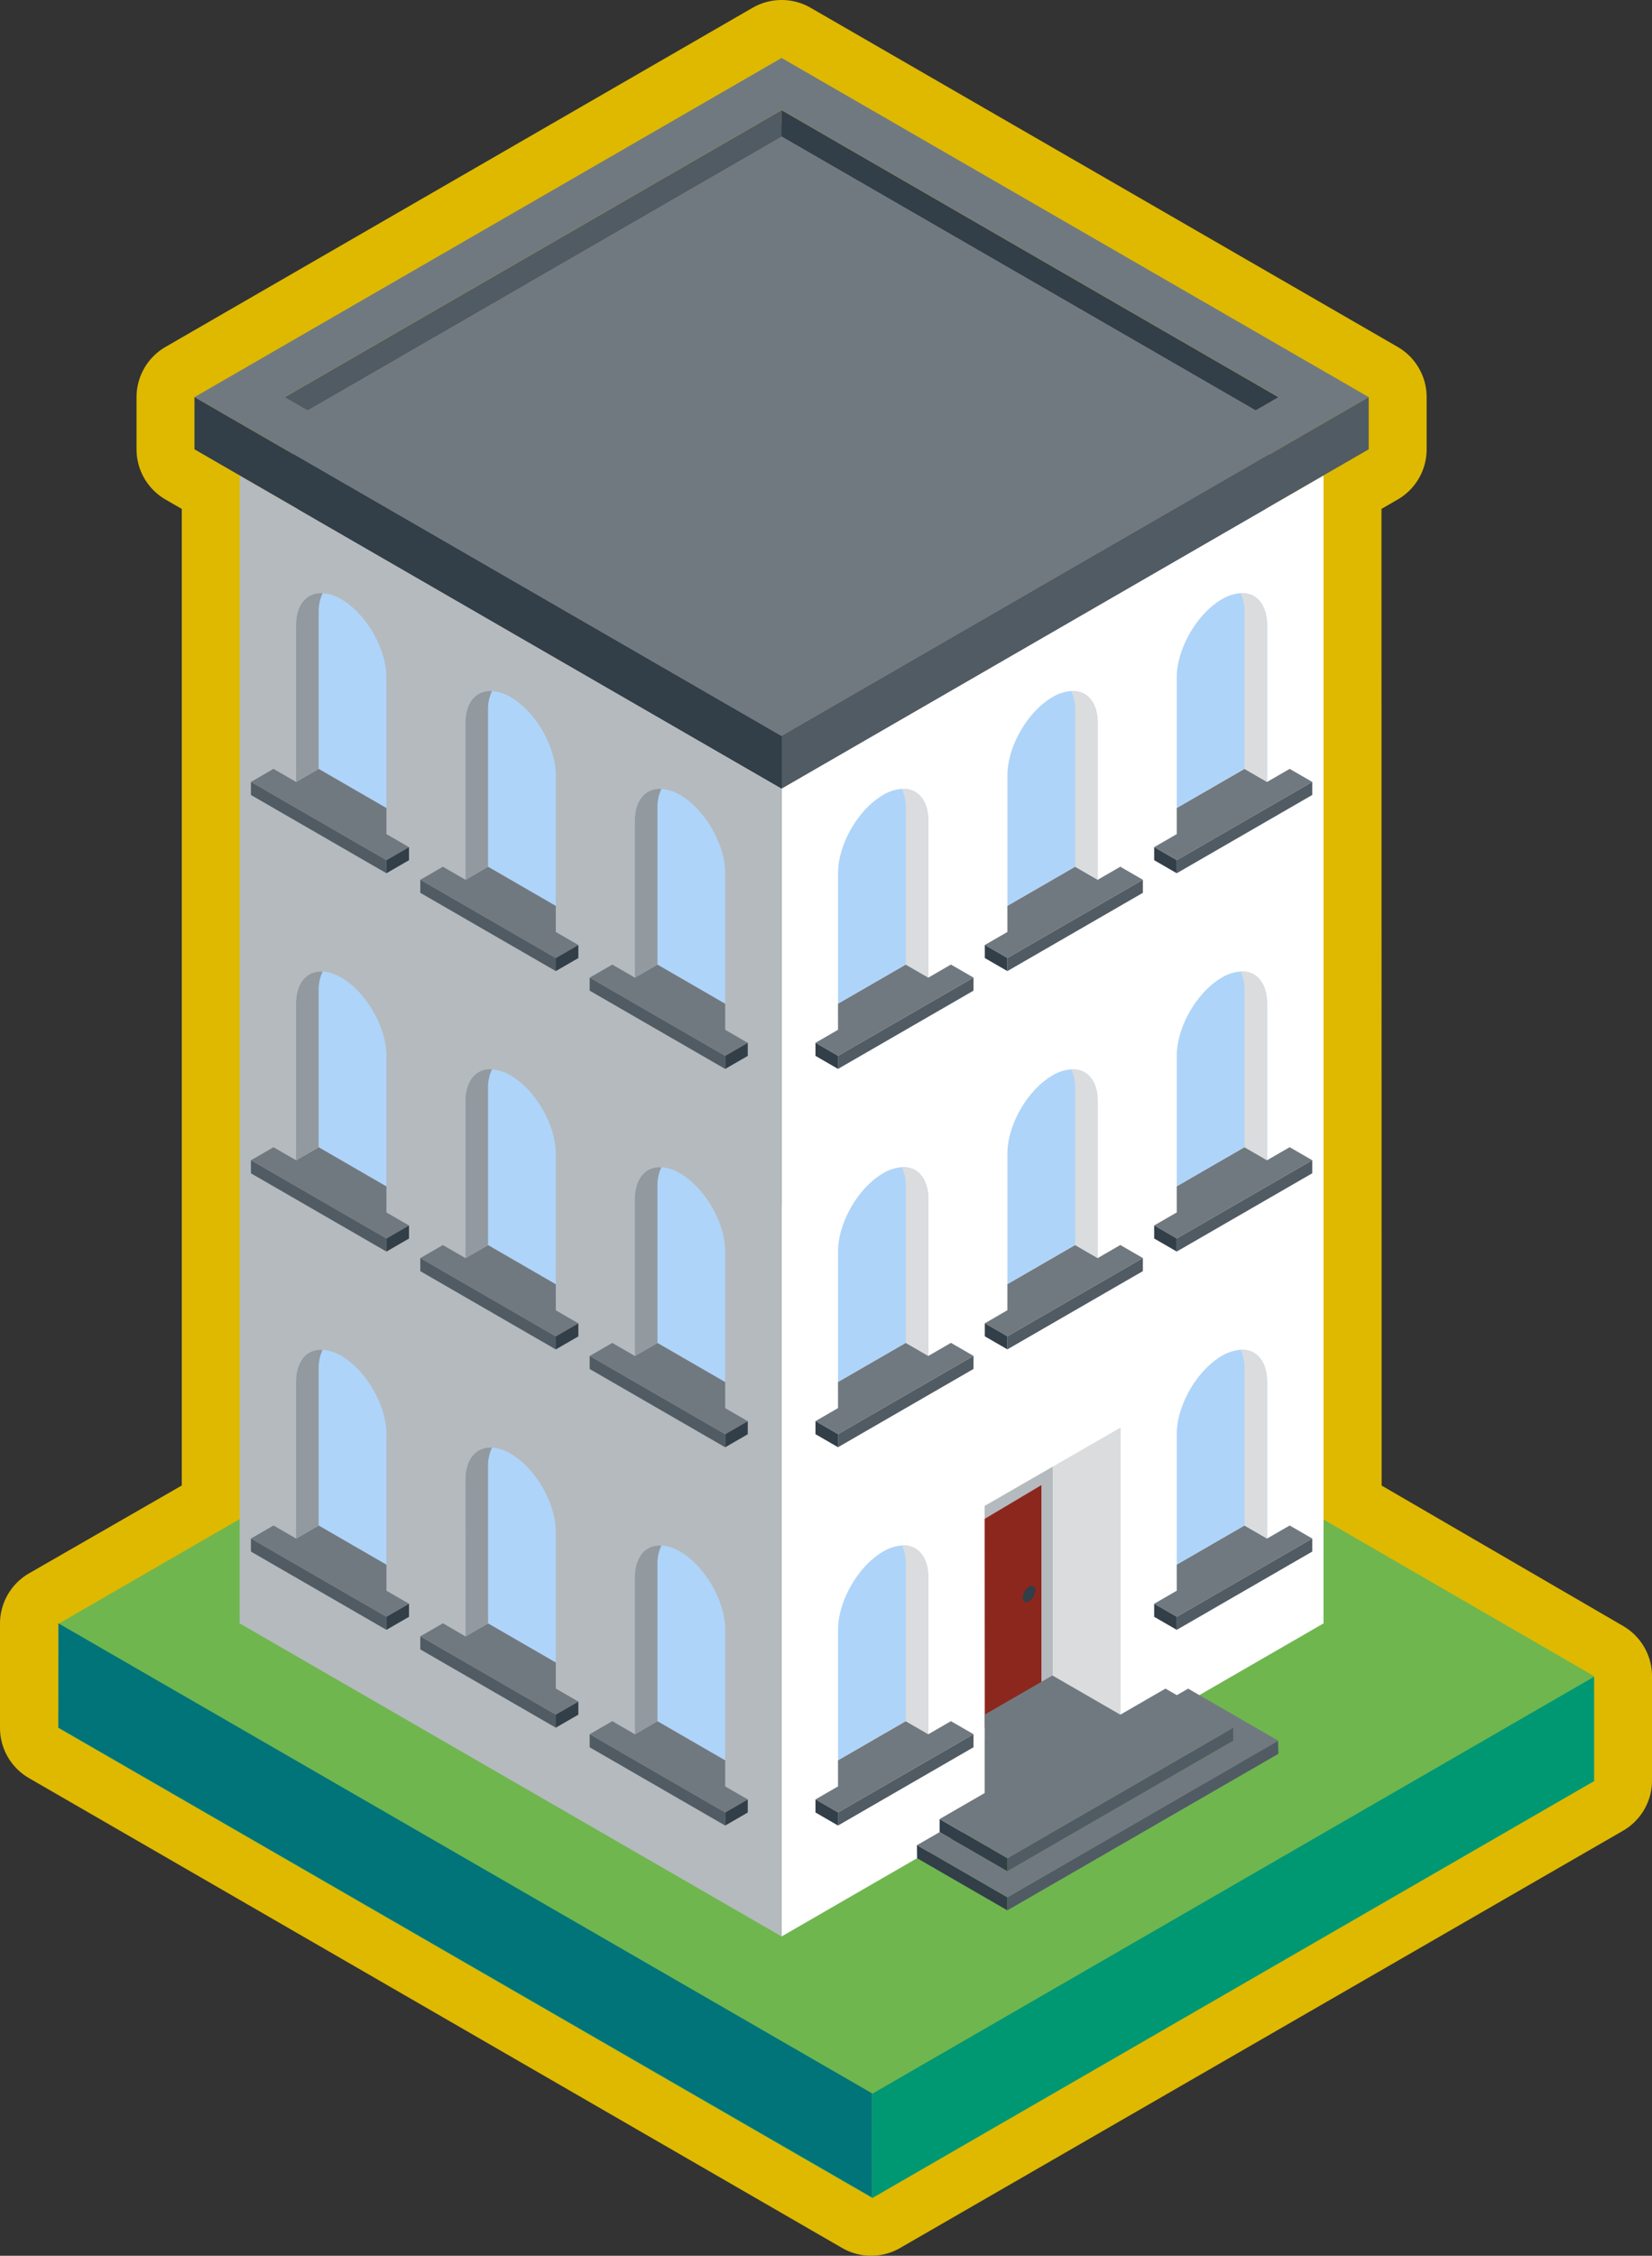 <svg xmlns="http://www.w3.org/2000/svg" viewBox="0 0 548.67 748.75"><rect x="0" y="0" width="548.67" height="748.75" fill="#333333" stroke="none"/><defs><style>.cls-1{fill:none;stroke:#deb900;stroke-linecap:round;stroke-linejoin:round;stroke-width:38.49px;}.cls-2{fill:#6fb64f;}.cls-10,.cls-11,.cls-12,.cls-13,.cls-2,.cls-3,.cls-4,.cls-5,.cls-6,.cls-7,.cls-8,.cls-9{fill-rule:evenodd;}.cls-3{fill:#007479;}.cls-4{fill:#009873;}.cls-5{fill:#dadcde;}.cls-6{fill:#b5babe;}.cls-7{fill:#8c271e;}.cls-8{fill:#323e48;}.cls-9{fill:#fff;}.cls-10{fill:#717980;}.cls-11{fill:#515b64;}.cls-12{fill:#aed4f9;}.cls-13{fill:#92999f;}</style></defs><title>Asset 1</title><g id="Layer_2" data-name="Layer 2"><g id="Layer_1-2" data-name="Layer 1"><polygon class="cls-1" points="64.59 149.14 64.59 131.82 259.59 19.24 454.58 131.82 454.58 149.14 439.58 157.8 439.63 504.17 529.43 556.36 529.43 591 289.32 729.5 19.24 573.53 19.24 538.92 79.62 504.21 79.62 157.82 64.59 149.14 64.59 149.14"/><polygon class="cls-2" points="19.41 573.58 289.35 729.43 529.43 591.06 529.43 556.36 259.66 400.27 19.41 538.98 19.41 573.58 19.41 573.58"/><polygon class="cls-3" points="19.41 538.83 19.38 573.45 289.63 729.39 289.61 694.82 19.41 538.83 19.41 538.83"/><polygon class="cls-4" points="289.61 695.02 529.43 556.56 529.43 591.2 289.63 729.64 289.61 695.02 289.61 695.02"/><polygon class="cls-5" points="372.08 577.81 349.58 564.82 349.58 460.9 372.08 473.89 372.08 577.81 372.08 577.81"/><polygon class="cls-6" points="349.58 564.82 297.08 595.13 297.08 491.21 349.58 460.9 349.58 564.82 349.58 564.82"/><polygon class="cls-7" points="345.88 562.62 323.33 575.59 323.33 506.36 345.88 492.94 345.88 562.62 345.88 562.62"/><path class="cls-8" d="M341.78,526.65c1.16-.67,2.11-.13,2.11,1.21a4.69,4.69,0,0,1-2.11,3.66c-1.16.67-2.11.12-2.11-1.22a4.67,4.67,0,0,1,2.11-3.65Z"/><polygon class="cls-9" points="259.59 261.72 439.58 157.8 439.58 538.84 372.08 577.81 372.08 473.89 327.03 499.84 327.08 603.79 259.59 642.76 259.59 261.72 259.59 261.72"/><polygon class="cls-6" points="79.59 157.8 259.59 261.72 259.59 642.76 79.59 538.84 79.59 157.8 79.59 157.8"/><polygon class="cls-10" points="300.83 571.28 308.35 575.62 315.83 571.3 323.33 575.63 278.33 601.61 270.84 597.28 278.33 592.95 278.32 584.28 300.83 571.28 300.83 571.28"/><polygon class="cls-11" points="278.33 601.61 278.33 605.94 323.33 579.96 323.33 575.63 278.33 601.61 278.33 601.61"/><polygon class="cls-8" points="270.84 597.28 270.84 601.61 278.33 605.94 278.33 601.61 270.84 597.28 270.84 597.28"/><path class="cls-12" d="M308.33,523.68c0-7-3.61-11-8.81-10.69a14.09,14.09,0,0,0-6.19,2h0c-8.28,4.79-15,16.42-15,26v43.27l22.49-13,7.51,4.34v-52Z"/><path class="cls-5" d="M300.83,571.3l7.5,4.33v-52c0-7-3.61-11-8.81-10.69h0a14.17,14.17,0,0,1,1.31,6.35v51.94"/><polygon class="cls-10" points="300.83 445.72 308.35 450.05 315.83 445.73 323.33 450.06 278.33 476.04 270.84 471.71 278.33 467.38 278.32 458.71 300.83 445.72 300.83 445.72"/><polygon class="cls-11" points="278.33 476.04 278.33 480.37 323.33 454.39 323.33 450.06 278.33 476.04 278.33 476.04"/><polygon class="cls-8" points="270.84 471.71 270.84 476.04 278.33 480.37 278.33 476.04 270.84 471.71 270.84 471.71"/><path class="cls-12" d="M308.33,398.11c0-7-3.61-11-8.81-10.69a14.09,14.09,0,0,0-6.19,2h0c-8.28,4.79-15,16.42-15,26v43.28l22.49-13,7.51,4.34V398.11Z"/><path class="cls-5" d="M300.83,445.73l7.5,4.33V398.11c0-7-3.61-11-8.81-10.69h0a14.2,14.2,0,0,1,1.31,6.35v52"/><polygon class="cls-10" points="357.08 413.24 364.59 417.58 372.08 413.25 379.58 417.58 334.58 443.56 327.08 439.24 334.58 434.9 334.57 426.24 357.08 413.24 357.08 413.24"/><polygon class="cls-11" points="334.58 443.56 334.58 447.89 379.58 421.92 379.58 417.58 334.58 443.56 334.58 443.56"/><polygon class="cls-8" points="327.08 439.24 327.08 443.56 334.58 447.89 334.58 443.56 327.08 439.24 327.08 439.24"/><path class="cls-12" d="M364.58,365.64c0-7-3.62-11-8.82-10.69a14.09,14.09,0,0,0-6.18,2h0c-8.28,4.78-15,16.41-15,26v43.27l22.49-13,7.51,4.34V365.64Z"/><path class="cls-5" d="M357.08,413.26l7.5,4.33V365.64c0-7-3.62-11-8.82-10.69h0a14,14,0,0,1,1.32,6.35v51.94"/><polygon class="cls-10" points="413.33 380.77 420.84 385.1 428.33 380.78 435.83 385.11 390.83 411.09 383.33 406.76 390.83 402.43 390.82 393.76 413.33 380.77 413.33 380.77"/><polygon class="cls-11" points="390.83 411.09 390.83 415.42 435.83 389.44 435.83 385.11 390.83 411.09 390.83 411.09"/><polygon class="cls-8" points="383.33 406.76 383.33 411.09 390.83 415.42 390.83 411.09 383.33 406.76 383.33 406.76"/><path class="cls-12" d="M420.83,333.17c0-7-3.62-11-8.82-10.7a14,14,0,0,0-6.18,2h0c-8.28,4.78-15,16.41-15,26v43.27l22.49-13,7.51,4.34V333.17Z"/><path class="cls-5" d="M413.33,380.78l7.5,4.33V333.17c0-7-3.62-11-8.82-10.7h0a14.06,14.06,0,0,1,1.32,6.35v51.95"/><polygon class="cls-10" points="300.83 320.15 308.35 324.48 315.83 320.16 323.33 324.49 278.33 350.47 270.84 346.14 278.33 341.81 278.32 333.14 300.83 320.15 300.83 320.15"/><polygon class="cls-11" points="278.33 350.47 278.33 354.8 323.33 328.82 323.33 324.49 278.33 350.47 278.33 350.47"/><polygon class="cls-8" points="270.84 346.14 270.84 350.47 278.33 354.8 278.33 350.47 270.84 346.14 270.84 346.14"/><path class="cls-12" d="M308.33,272.55c0-7-3.61-11-8.81-10.7a14,14,0,0,0-6.19,2h0c-8.28,4.78-15,16.41-15,26v43.27l22.49-13,7.51,4.34V272.55Z"/><path class="cls-5" d="M300.83,320.16l7.5,4.33V272.55c0-7-3.61-11-8.81-10.7h0a14.2,14.2,0,0,1,1.31,6.35v51.95"/><polygon class="cls-10" points="357.08 287.67 364.59 292.01 372.08 287.69 379.58 292.02 334.58 318 327.08 313.67 334.58 309.34 334.57 300.67 357.08 287.67 357.08 287.67"/><polygon class="cls-11" points="334.58 318 334.58 322.33 379.58 296.35 379.58 292.02 334.58 318 334.58 318"/><polygon class="cls-8" points="327.08 313.67 327.08 318 334.58 322.33 334.58 318 327.08 313.67 327.08 313.67"/><path class="cls-12" d="M364.58,240.07c0-7-3.62-11-8.82-10.69a14.09,14.09,0,0,0-6.18,2h0c-8.28,4.78-15,16.42-15,26v43.27l22.49-13,7.51,4.34V240.07Z"/><path class="cls-5" d="M357.08,287.69l7.5,4.33V240.07c0-7-3.62-11-8.82-10.69h0a14,14,0,0,1,1.32,6.35v51.94"/><polygon class="cls-10" points="413.33 255.2 420.84 259.54 428.33 255.21 435.83 259.54 390.83 285.52 383.33 281.19 390.83 276.86 390.82 268.19 413.33 255.2 413.33 255.2"/><polygon class="cls-11" points="390.83 285.52 390.83 289.85 435.83 263.87 435.83 259.54 390.83 285.52 390.83 285.52"/><polygon class="cls-8" points="383.33 281.19 383.33 285.52 390.83 289.85 390.83 285.52 383.33 281.19 383.33 281.19"/><path class="cls-12" d="M420.83,207.6c0-7-3.62-11-8.82-10.7a14.21,14.21,0,0,0-6.18,2h0c-8.28,4.78-15,16.41-15,26v43.27l22.49-13,7.51,4.33V207.6Z"/><path class="cls-5" d="M413.33,255.21l7.5,4.33V207.6c0-7-3.62-11-8.82-10.7h0a14.06,14.06,0,0,1,1.32,6.35V255.2"/><polygon class="cls-10" points="413.33 506.33 420.84 510.67 428.33 506.35 435.83 510.68 390.83 536.66 383.33 532.33 390.83 528 390.82 519.33 413.33 506.33 413.33 506.33"/><polygon class="cls-11" points="390.83 536.66 390.83 540.99 435.83 515.01 435.83 510.68 390.83 536.66 390.83 536.66"/><polygon class="cls-8" points="383.33 532.33 383.33 536.66 390.83 540.99 390.83 536.66 383.33 532.33 383.33 532.33"/><path class="cls-12" d="M420.83,458.73c0-7-3.62-11-8.82-10.69a14.05,14.05,0,0,0-6.18,2h0c-8.28,4.79-15,16.42-15,26v43.28l22.49-13,7.51,4.34V458.73Z"/><path class="cls-5" d="M413.33,506.35l7.5,4.33V458.73c0-7-3.62-11-8.82-10.69h0a14.06,14.06,0,0,1,1.32,6.35v51.95"/><polygon class="cls-10" points="218.35 571.29 210.84 575.63 203.35 571.3 195.85 575.63 240.85 601.62 248.35 597.28 240.85 592.96 240.86 584.29 218.35 571.29 218.35 571.29"/><polygon class="cls-11" points="240.85 601.62 240.85 605.95 195.85 579.97 195.85 575.63 240.85 601.62 240.85 601.62"/><polygon class="cls-8" points="248.35 597.28 248.35 601.62 240.85 605.95 240.85 601.62 248.35 597.28 248.35 597.28"/><path class="cls-12" d="M210.85,523.69c0-7,3.62-11,8.82-10.69a14.05,14.05,0,0,1,6.18,2h0c8.28,4.78,15,16.41,15,26v43.27l-22.49-13-7.51,4.34V523.69Z"/><path class="cls-13" d="M218.35,571.31l-7.5,4.33V523.69c0-7,3.62-11,8.82-10.69h0a14,14,0,0,0-1.32,6.35v51.94"/><polygon class="cls-10" points="218.35 445.74 210.84 450.07 203.35 445.75 195.85 450.08 240.85 476.06 248.35 471.73 240.85 467.4 240.86 458.73 218.35 445.74 218.35 445.74"/><polygon class="cls-11" points="240.85 476.06 240.85 480.39 195.85 454.41 195.85 450.08 240.85 476.06 240.85 476.06"/><polygon class="cls-8" points="248.35 471.73 248.35 476.06 240.85 480.39 240.85 476.06 248.35 471.73 248.35 471.73"/><path class="cls-12" d="M210.85,398.14c0-7,3.62-11,8.82-10.7a14,14,0,0,1,6.18,2h0c8.28,4.78,15,16.41,15,26v43.27l-22.49-13-7.51,4.34V398.14Z"/><path class="cls-13" d="M218.35,445.75l-7.5,4.33V398.14c0-7,3.62-11,8.82-10.7h0a14.06,14.06,0,0,0-1.32,6.35v51.95"/><polygon class="cls-10" points="218.35 320.15 210.84 324.49 203.35 320.17 195.85 324.5 240.85 350.48 248.35 346.15 240.85 341.82 240.86 333.15 218.35 320.15 218.35 320.15"/><polygon class="cls-11" points="240.85 350.48 240.85 354.81 195.85 328.83 195.85 324.5 240.85 350.48 240.85 350.48"/><polygon class="cls-8" points="248.35 346.15 248.35 350.48 240.85 354.81 240.85 350.48 248.35 346.15 248.35 346.15"/><path class="cls-12" d="M210.85,272.55c0-7,3.62-11,8.82-10.69a14.05,14.05,0,0,1,6.18,2h0c8.28,4.79,15,16.42,15,26v43.27l-22.49-13-7.51,4.34V272.55Z"/><path class="cls-13" d="M218.35,320.17l-7.5,4.33V272.55c0-7,3.62-11,8.82-10.69h0a14,14,0,0,0-1.32,6.35v51.94"/><polygon class="cls-10" points="162.09 538.81 154.58 543.15 147.09 538.82 139.59 543.15 184.59 569.13 192.09 564.8 184.59 560.47 184.6 551.81 162.09 538.81 162.09 538.81"/><polygon class="cls-11" points="184.59 569.13 184.59 573.46 139.59 547.48 139.59 543.15 184.59 569.13 184.59 569.13"/><polygon class="cls-8" points="192.09 564.8 192.09 569.13 184.59 573.46 184.59 569.13 192.09 564.8 192.09 564.8"/><path class="cls-12" d="M154.59,491.21c0-7,3.62-11,8.82-10.7a14.21,14.21,0,0,1,6.18,2h0c8.28,4.78,15,16.41,15,26V551.8l-22.49-13-7.51,4.33V491.21Z"/><path class="cls-13" d="M162.09,538.82l-7.5,4.33V491.21c0-7,3.62-11,8.82-10.7h0a14.09,14.09,0,0,0-1.32,6.35v51.95"/><polygon class="cls-10" points="162.09 413.25 154.58 417.59 147.09 413.27 139.59 417.6 184.59 443.58 192.09 439.25 184.59 434.92 184.6 426.25 162.09 413.25 162.09 413.25"/><polygon class="cls-11" points="184.59 443.58 184.59 447.91 139.59 421.93 139.59 417.6 184.59 443.58 184.59 443.58"/><polygon class="cls-8" points="192.09 439.25 192.09 443.58 184.59 447.91 184.59 443.58 192.09 439.25 192.09 439.25"/><path class="cls-12" d="M154.59,365.65c0-7,3.62-11,8.82-10.69a14.05,14.05,0,0,1,6.18,2h0c8.28,4.79,15,16.42,15,26v43.28l-22.49-13-7.51,4.34v-52Z"/><path class="cls-13" d="M162.09,413.27l-7.5,4.33v-52c0-7,3.62-11,8.82-10.69h0a14.06,14.06,0,0,0-1.32,6.35v51.95"/><polygon class="cls-10" points="162.09 287.67 154.58 292.01 147.09 287.69 139.59 292.02 184.59 318 192.09 313.67 184.59 309.34 184.6 300.67 162.09 287.67 162.09 287.67"/><polygon class="cls-11" points="184.59 318 184.59 322.33 139.59 296.35 139.59 292.02 184.59 318 184.59 318"/><polygon class="cls-8" points="192.09 313.67 192.09 318 184.59 322.33 184.59 318 192.09 313.67 192.09 313.67"/><path class="cls-12" d="M154.59,240.07c0-7,3.62-11,8.82-10.69a14.05,14.05,0,0,1,6.18,2h0c8.28,4.78,15,16.42,15,26v43.27l-22.49-13L154.59,292V240.07Z"/><path class="cls-13" d="M162.09,287.69l-7.5,4.33V240.07c0-7,3.62-11,8.82-10.69h0a14,14,0,0,0-1.32,6.35v51.94"/><polygon class="cls-10" points="105.84 506.33 98.33 510.67 90.84 506.35 83.34 510.68 128.34 536.66 135.84 532.33 128.34 528 128.35 519.33 105.84 506.33 105.84 506.33"/><polygon class="cls-11" points="128.34 536.66 128.34 540.99 83.34 515.01 83.34 510.68 128.34 536.66 128.34 536.66"/><polygon class="cls-8" points="135.84 532.33 135.84 536.66 128.34 540.99 128.34 536.66 135.84 532.33 135.84 532.33"/><path class="cls-12" d="M98.34,458.73c0-7,3.62-11,8.82-10.69a14,14,0,0,1,6.18,2h0c8.29,4.79,15,16.42,15,26v43.28l-22.49-13-7.51,4.34V458.73Z"/><path class="cls-13" d="M105.84,506.35l-7.5,4.33V458.73c0-7,3.62-11,8.82-10.69h0a14.06,14.06,0,0,0-1.32,6.35v51.95"/><polygon class="cls-10" points="105.84 380.78 98.33 385.12 90.84 380.8 83.34 385.12 128.34 411.1 135.84 406.77 128.34 402.44 128.35 393.78 105.84 380.78 105.84 380.78"/><polygon class="cls-11" points="128.34 411.1 128.34 415.43 83.34 389.45 83.34 385.12 128.34 411.1 128.34 411.1"/><polygon class="cls-8" points="135.84 406.77 135.84 411.1 128.34 415.43 128.34 411.1 135.84 406.77 135.84 406.77"/><path class="cls-12" d="M98.34,333.18c0-7,3.62-11,8.82-10.69a14,14,0,0,1,6.18,2h0c8.29,4.78,15,16.41,15,26v43.27l-22.49-13-7.51,4.33V333.18Z"/><path class="cls-13" d="M105.84,380.8l-7.5,4.32V333.18c0-7,3.62-11,8.82-10.69h0a14,14,0,0,0-1.32,6.35v51.94"/><polygon class="cls-10" points="105.84 255.2 98.33 259.54 90.84 255.21 83.34 259.54 128.34 285.52 135.84 281.19 128.34 276.86 128.35 268.19 105.84 255.2 105.84 255.2"/><polygon class="cls-11" points="128.34 285.52 128.34 289.85 83.34 263.87 83.34 259.54 128.34 285.52 128.34 285.52"/><polygon class="cls-8" points="135.84 281.19 135.84 285.52 128.34 289.85 128.34 285.52 135.84 281.19 135.84 281.19"/><path class="cls-12" d="M98.34,207.6c0-7,3.62-11,8.82-10.7a14.17,14.17,0,0,1,6.18,2h0c8.29,4.78,15,16.41,15,26v43.27l-22.49-13-7.51,4.33V207.6Z"/><path class="cls-13" d="M105.84,255.21l-7.5,4.33V207.6c0-7,3.62-11,8.82-10.7h0a14.06,14.06,0,0,0-1.32,6.35V255.2"/><polygon class="cls-8" points="304.53 612.41 304.58 616.78 334.58 634.1 334.58 629.77 304.53 612.41 304.53 612.41"/><polygon class="cls-11" points="424.47 577.74 334.58 629.77 334.58 634.1 424.58 582.14 424.47 577.74 424.47 577.74"/><polygon class="cls-10" points="312.08 608.12 304.58 612.45 334.58 629.77 424.58 577.81 394.61 560.5 387.11 564.83 409.58 577.81 334.58 621.11 312.08 608.12 312.08 608.12"/><polygon class="cls-11" points="409.58 573.48 334.58 616.78 334.58 621.11 409.58 577.81 409.58 573.48 409.58 573.48"/><polygon class="cls-8" points="312.08 603.79 312.08 608.12 334.58 621.11 334.58 616.78 312.08 603.79 312.08 603.79"/><polygon class="cls-10" points="327.07 569.11 327.08 595.13 312.08 603.79 334.58 616.78 409.58 573.48 387.08 560.49 372.08 569.15 349.54 556.13 327.07 569.11 327.07 569.11"/><polygon class="cls-10" points="94.59 140.48 259.59 45.22 424.58 140.48 259.59 235.74 94.59 140.48 94.59 140.48"/><polygon class="cls-11" points="94.59 140.48 94.59 131.82 259.59 36.56 259.59 45.22 94.59 140.48 94.59 140.48"/><polygon class="cls-8" points="259.59 36.56 259.59 45.22 424.58 140.48 424.58 131.82 259.59 36.56 259.59 36.56"/><path class="cls-10" d="M64.59,131.82l195-112.58,195,112.58-195,112.58-195-112.58Zm30,0,165-95.26,165,95.26-165,95.26-165-95.26Z"/><polygon class="cls-11" points="259.59 244.4 259.59 261.72 454.58 149.14 454.58 131.82 259.59 244.4 259.59 244.4"/><polygon class="cls-8" points="64.59 131.82 64.59 149.14 259.59 261.72 259.59 244.4 64.59 131.82 64.59 131.82"/></g></g></svg>